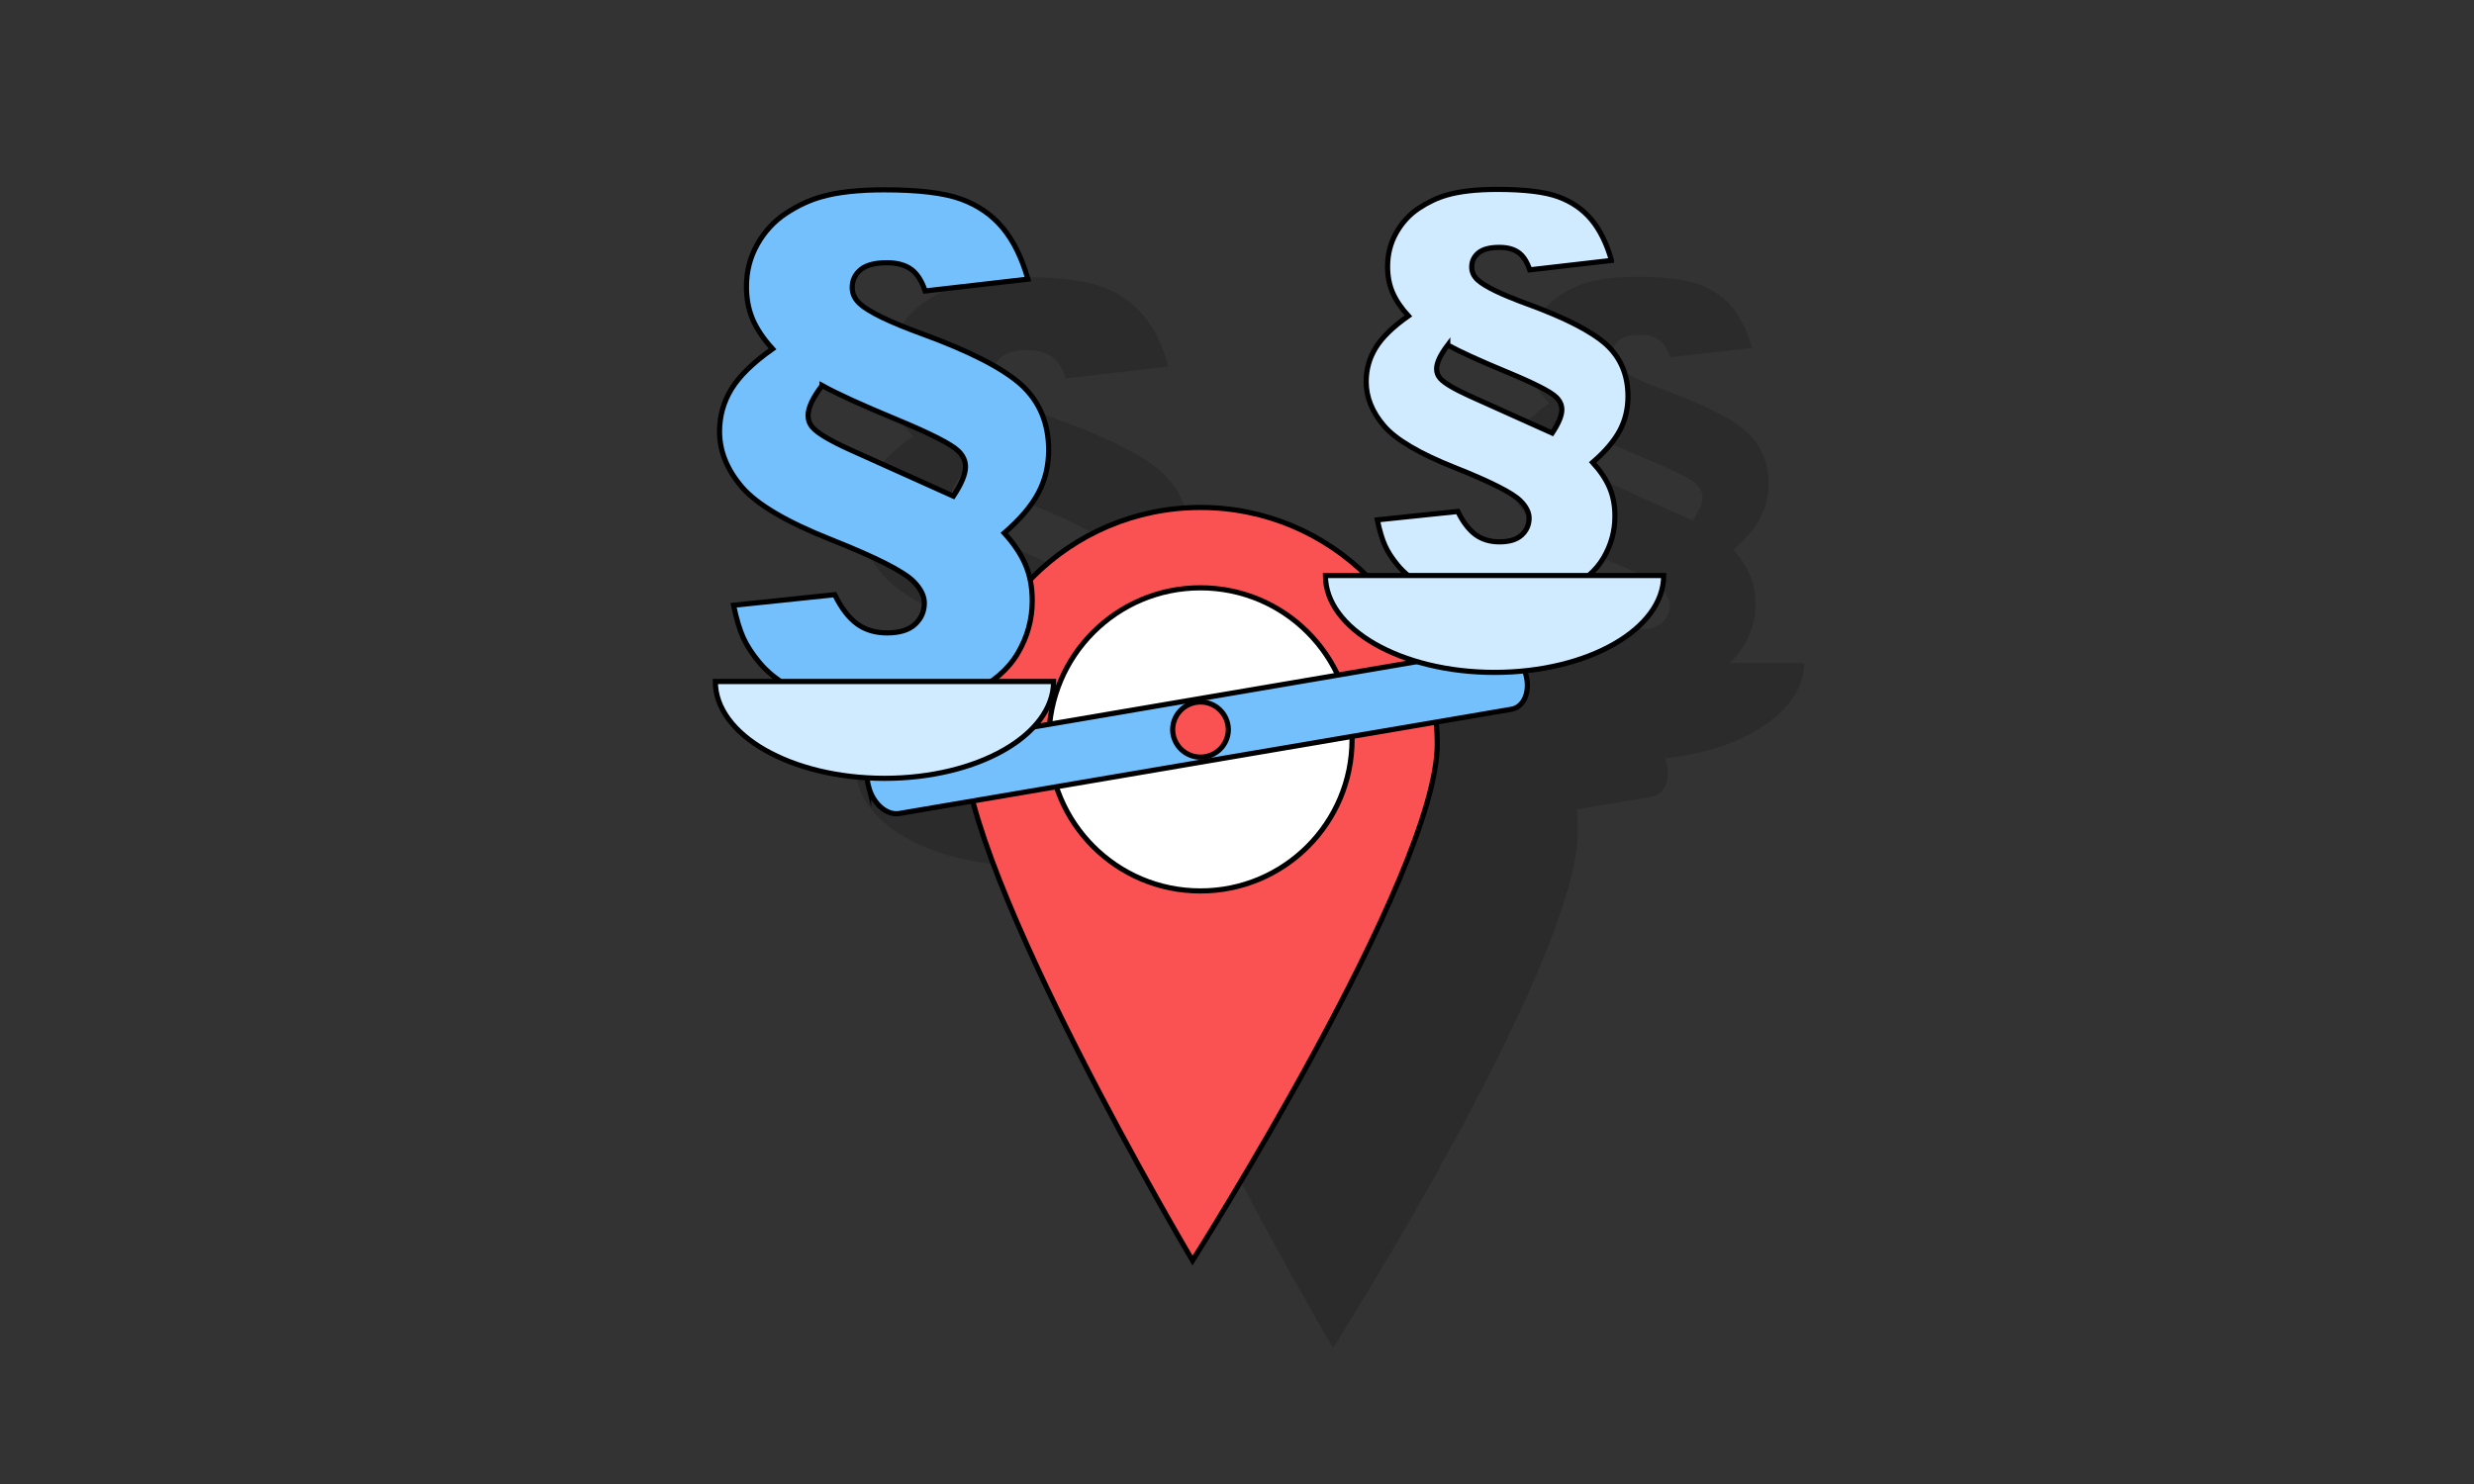 <?xml version="1.0" encoding="UTF-8"?> <svg xmlns="http://www.w3.org/2000/svg" width="480" height="288" xml:space="preserve"><rect width="100%" height="100%" fill="#333333" stroke="none"/><path opacity=".15" d="M338.376 125.251c1.482-2.516 2.223-5.211 2.223-8.089 0-2.102-.353-3.969-1.06-5.6-.706-1.632-1.792-3.25-3.259-4.854 2.407-2.078 4.15-4.122 5.232-6.131 1.078-2.009 1.619-4.231 1.619-6.67 0-4.156-1.412-7.522-4.236-10.1-2.852-2.55-7.919-5.155-15.199-7.814-5.096-1.857-8.336-3.422-9.72-4.697-.776-.72-1.163-1.55-1.163-2.493 0-1.109.428-2.023 1.287-2.743.858-.721 2.215-1.081 4.069-1.081 1.553 0 2.79.332 3.718.996.928.665 1.653 1.786 2.18 3.364l15.867-1.827c-.942-3.294-2.242-5.939-3.904-7.932-1.661-1.995-3.8-3.467-6.417-4.423s-6.568-1.433-11.857-1.433c-3.96 0-7.199.36-9.718 1.081-1.856.526-3.684 1.385-5.483 2.575-1.8 1.192-3.261 2.777-4.381 4.757-1.121 1.981-1.683 4.162-1.683 6.545 0 1.854.318 3.532.956 5.028.636 1.496 1.661 3.018 3.073 4.568-2.99 2.107-5.103 4.163-6.334 6.172-1.232 2.01-1.849 4.205-1.849 6.588 0 3.021 1.15 5.873 3.447 8.561 2.298 2.688 6.887 5.397 13.768 8.126s11.11 4.869 12.688 6.42c1.136 1.137 1.703 2.259 1.703 3.368 0 1.302-.478 2.396-1.434 3.283-.954.886-2.388 1.33-4.299 1.33-1.853 0-3.419-.474-4.692-1.421-1.274-.95-2.41-2.44-3.406-4.476l-15.616 1.632c.442 2.103.94 3.768 1.495 5 .554 1.231 1.393 2.519 2.514 3.861.576.69 1.236 1.336 1.974 1.943h-8.062c-8.294-8.168-19.67-13.213-32.231-13.213-12.978 0-24.688 5.389-33.043 14.04a15.46 15.46 0 0 0-.93-2.976c-.887-2.05-2.252-4.085-4.098-6.101 3.028-2.612 5.22-5.183 6.578-7.707 1.357-2.526 2.037-5.32 2.037-8.385 0-5.225-1.775-9.457-5.326-12.697-3.584-3.205-9.955-6.479-19.107-9.823-6.405-2.334-10.478-4.301-12.217-5.903-.975-.906-1.463-1.951-1.463-3.134 0-1.394.54-2.543 1.619-3.449 1.079-.906 2.785-1.358 5.116-1.358 1.949 0 3.507.417 4.673 1.252 1.167.836 2.079 2.246 2.741 4.229l19.945-2.296c-1.183-4.141-2.819-7.466-4.908-9.972s-4.777-4.359-8.066-5.561c-3.289-1.202-8.258-1.8-14.906-1.8-4.979 0-9.05.452-12.216 1.358-2.333.662-4.63 1.743-6.893 3.238-2.264 1.498-4.099 3.491-5.509 5.98-1.409 2.49-2.113 5.232-2.113 8.227 0 2.333.399 4.44 1.201 6.32.799 1.88 2.087 3.794 3.863 5.744-3.759 2.648-6.414 5.234-7.962 7.76-1.549 2.526-2.324 5.285-2.324 8.281 0 3.796 1.445 7.385 4.334 10.763 2.888 3.378 8.657 6.785 17.308 10.215 8.649 3.43 13.966 6.121 15.95 8.071 1.427 1.428 2.14 2.839 2.14 4.233 0 1.637-.601 3.013-1.801 4.128-1.201 1.112-3.002 1.672-5.403 1.672-2.333 0-4.299-.597-5.9-1.788-1.602-1.194-3.029-3.068-4.281-5.627l-19.632 2.053c.556 2.642 1.183 4.736 1.88 6.284.696 1.547 1.75 3.167 3.159 4.853 1.124 1.347 2.494 2.561 4.105 3.652h-12.676c0 9.735 12.921 17.739 29.479 18.698.021.563.106 1.151.263 1.75.854 3.268 3.509 5.579 5.924 5.175l14.276-2.433c8.235 31.19 42.641 89.187 42.641 89.187s47.482-74.838 47.482-100.212c0-1.447-.076-2.877-.207-4.29l14.601-2.487c2.42-.408 3.682-3.395 2.822-6.658a7.817 7.817 0 0 0-.257-.798c15.336-1.579 26.976-9.253 26.976-18.492h-14.567a13.594 13.594 0 0 0 2.882-3.417zm-25.938-31.426c-3.046-1.385-4.956-2.522-5.73-3.408a2.713 2.713 0 0 1-.707-1.871c0-1.164.721-2.702 2.161-4.613 2.298 1.274 6.104 3.012 11.422 5.215 5.314 2.202 8.514 3.831 9.594 4.883.748.721 1.121 1.538 1.121 2.453 0 1.137-.623 2.646-1.869 4.53l-15.992-7.189zm-120.292 10.394c-3.829-1.741-6.229-3.17-7.203-4.285-.593-.662-.889-1.447-.889-2.352 0-1.464.906-3.396 2.715-5.799 2.889 1.603 7.675 3.788 14.358 6.556 6.683 2.769 10.702 4.816 12.061 6.14.939.905 1.409 1.933 1.409 3.083 0 1.428-.783 3.327-2.35 5.694l-20.101-9.037z"></path><path fill="#D0EBFF" stroke="#000" stroke-miterlimit="10" d="m312.66 50.542-15.866 1.827c-.526-1.578-1.254-2.698-2.179-3.363-.93-.665-2.168-.997-3.718-.997-1.855 0-3.212.36-4.07 1.081-.858.72-1.287 1.634-1.287 2.743 0 .942.387 1.772 1.162 2.493 1.386 1.275 4.624 2.84 9.72 4.698 7.28 2.659 12.348 5.263 15.2 7.813 2.824 2.579 4.236 5.944 4.236 10.101 0 2.438-.541 4.661-1.62 6.67-1.08 2.009-2.824 4.053-5.234 6.131 1.469 1.603 2.556 3.221 3.261 4.854.706 1.631 1.06 3.498 1.06 5.601 0 2.876-.74 5.572-2.223 8.089-1.479 2.517-3.813 4.529-6.997 6.037-3.186 1.507-7.463 2.26-12.834 2.26-3.434 0-6.487-.29-9.158-.87-2.672-.582-4.873-1.385-6.603-2.407-1.731-1.025-3.157-2.207-4.277-3.55-1.121-1.341-1.961-2.629-2.514-3.86-.555-1.231-1.054-2.897-1.495-5l15.615-1.632c.997 2.035 2.132 3.526 3.407 4.476 1.273.949 2.837 1.422 4.692 1.422 1.911 0 3.345-.443 4.299-1.329.955-.888 1.434-1.982 1.434-3.283 0-1.11-.567-2.232-1.704-3.368-1.578-1.551-5.808-3.691-12.688-6.421-6.881-2.729-11.471-5.437-13.769-8.125-2.298-2.687-3.446-5.541-3.446-8.561 0-2.384.615-4.578 1.848-6.588 1.232-2.009 3.345-4.066 6.335-6.172-1.413-1.551-2.438-3.073-3.074-4.569-.639-1.497-.955-3.172-.955-5.028 0-2.382.562-4.563 1.682-6.544 1.121-1.98 2.581-3.566 4.382-4.757 1.8-1.191 3.627-2.049 5.483-2.576 2.517-.72 5.757-1.08 9.717-1.08 5.288 0 9.242.476 11.857 1.433 2.617.957 4.756 2.43 6.418 4.424 1.661 1.989 2.961 4.634 3.903 7.927zm-31.771 16.419c-1.441 1.912-2.16 3.449-2.16 4.614 0 .72.234 1.343.707 1.871.774.886 2.683 2.023 5.73 3.407l15.99 7.189c1.245-1.884 1.868-3.393 1.868-4.53 0-.915-.372-1.732-1.119-2.452-1.082-1.053-4.279-2.681-9.596-4.884-5.315-2.202-9.123-3.94-11.42-5.215z"></path><path fill="#FA5252" stroke="#000" stroke-miterlimit="10" d="M278.854 144.422c0 25.373-47.482 100.21-47.482 100.21s-44.401-74.837-44.401-100.21c0-25.372 20.568-45.939 45.943-45.939 25.371-.001 45.94 20.567 45.94 45.939z"></path><path fill="#FFF" stroke="#000" stroke-miterlimit="10" d="M262.327 143.495c0 16.246-13.17 29.41-29.418 29.41-16.243 0-29.414-13.164-29.414-29.41 0-16.252 13.171-29.418 29.414-29.418 16.248 0 29.418 13.166 29.418 29.418z"></path><path fill="#74C0FC" stroke="#000" stroke-miterlimit="10" d="m199.437 54.172-19.944 2.298c-.662-1.983-1.574-3.394-2.741-4.229-1.166-.835-2.723-1.252-4.673-1.252-2.332 0-4.038.452-5.116 1.358-1.08.905-1.619 2.054-1.619 3.448 0 1.185.487 2.229 1.462 3.134 1.74 1.603 5.813 3.57 12.218 5.904 9.153 3.344 15.523 6.618 19.108 9.823 3.551 3.24 5.326 7.472 5.326 12.697 0 3.065-.68 5.859-2.037 8.384-1.358 2.525-3.55 5.095-6.578 7.707 1.845 2.016 3.211 4.051 4.098 6.102.888 2.051 1.333 4.398 1.333 7.04 0 3.617-.932 7.005-2.794 10.169-1.863 3.164-4.795 5.693-8.796 7.588-4.003 1.896-9.381 2.842-16.133 2.842-4.316 0-8.154-.366-11.512-1.095-3.36-.731-6.126-1.741-8.302-3.026-2.176-1.289-3.968-2.772-5.377-4.46-1.409-1.687-2.463-3.306-3.159-4.854-.697-1.548-1.324-3.642-1.88-6.285l19.632-2.052c1.252 2.559 2.68 4.434 4.281 5.626 1.6 1.192 3.567 1.788 5.899 1.788 2.402 0 4.203-.559 5.403-1.672 1.201-1.115 1.802-2.491 1.802-4.127 0-1.395-.714-2.806-2.141-4.233-1.985-1.95-7.301-4.641-15.95-8.071-8.65-3.431-14.42-6.837-17.308-10.215-2.889-3.378-4.334-6.965-4.334-10.763 0-2.996.775-5.755 2.324-8.281s4.203-5.111 7.962-7.76c-1.775-1.949-3.064-3.864-3.863-5.743-.802-1.881-1.201-3.988-1.201-6.321 0-2.995.705-5.736 2.114-8.226 1.41-2.49 3.245-4.483 5.507-5.981 2.263-1.496 4.56-2.576 6.893-3.238 3.167-.905 7.239-1.357 12.217-1.357 6.647 0 11.617.599 14.906 1.799 3.289 1.203 5.978 3.056 8.066 5.561 2.088 2.508 3.723 5.833 4.907 9.973zm-39.941 20.641c-1.81 2.403-2.715 4.336-2.715 5.799 0 .905.295 1.69.889 2.352.973 1.114 3.375 2.544 7.204 4.285l20.1 9.037c1.567-2.368 2.351-4.265 2.351-5.694 0-1.149-.47-2.177-1.41-3.083-1.358-1.323-5.378-3.371-12.06-6.139-6.684-2.769-11.47-4.954-14.359-6.557zM168.529 152.703c.855 3.269 3.509 5.58 5.924 5.176l118.792-20.235c2.421-.408 3.684-3.395 2.824-6.658-.853-3.267-3.507-5.583-5.924-5.176l-118.792 20.234c-2.422.407-3.683 3.394-2.824 6.659z"></path><path fill="#D0EBFF" stroke="#000" stroke-miterlimit="10" d="M138.786 132.255c0 10.381 14.692 18.795 32.818 18.795 18.122 0 32.814-8.414 32.814-18.795h-65.632zM257.156 111.695c0 10.382 14.691 18.795 32.815 18.795s32.814-8.413 32.814-18.795h-65.629z"></path><path fill="#FA5252" stroke="#000" stroke-miterlimit="10" d="M227.52 141.64a5.4 5.4 0 0 0 10.798 0 5.401 5.401 0 0 0-5.398-5.402 5.401 5.401 0 0 0-5.4 5.402z"></path></svg> 